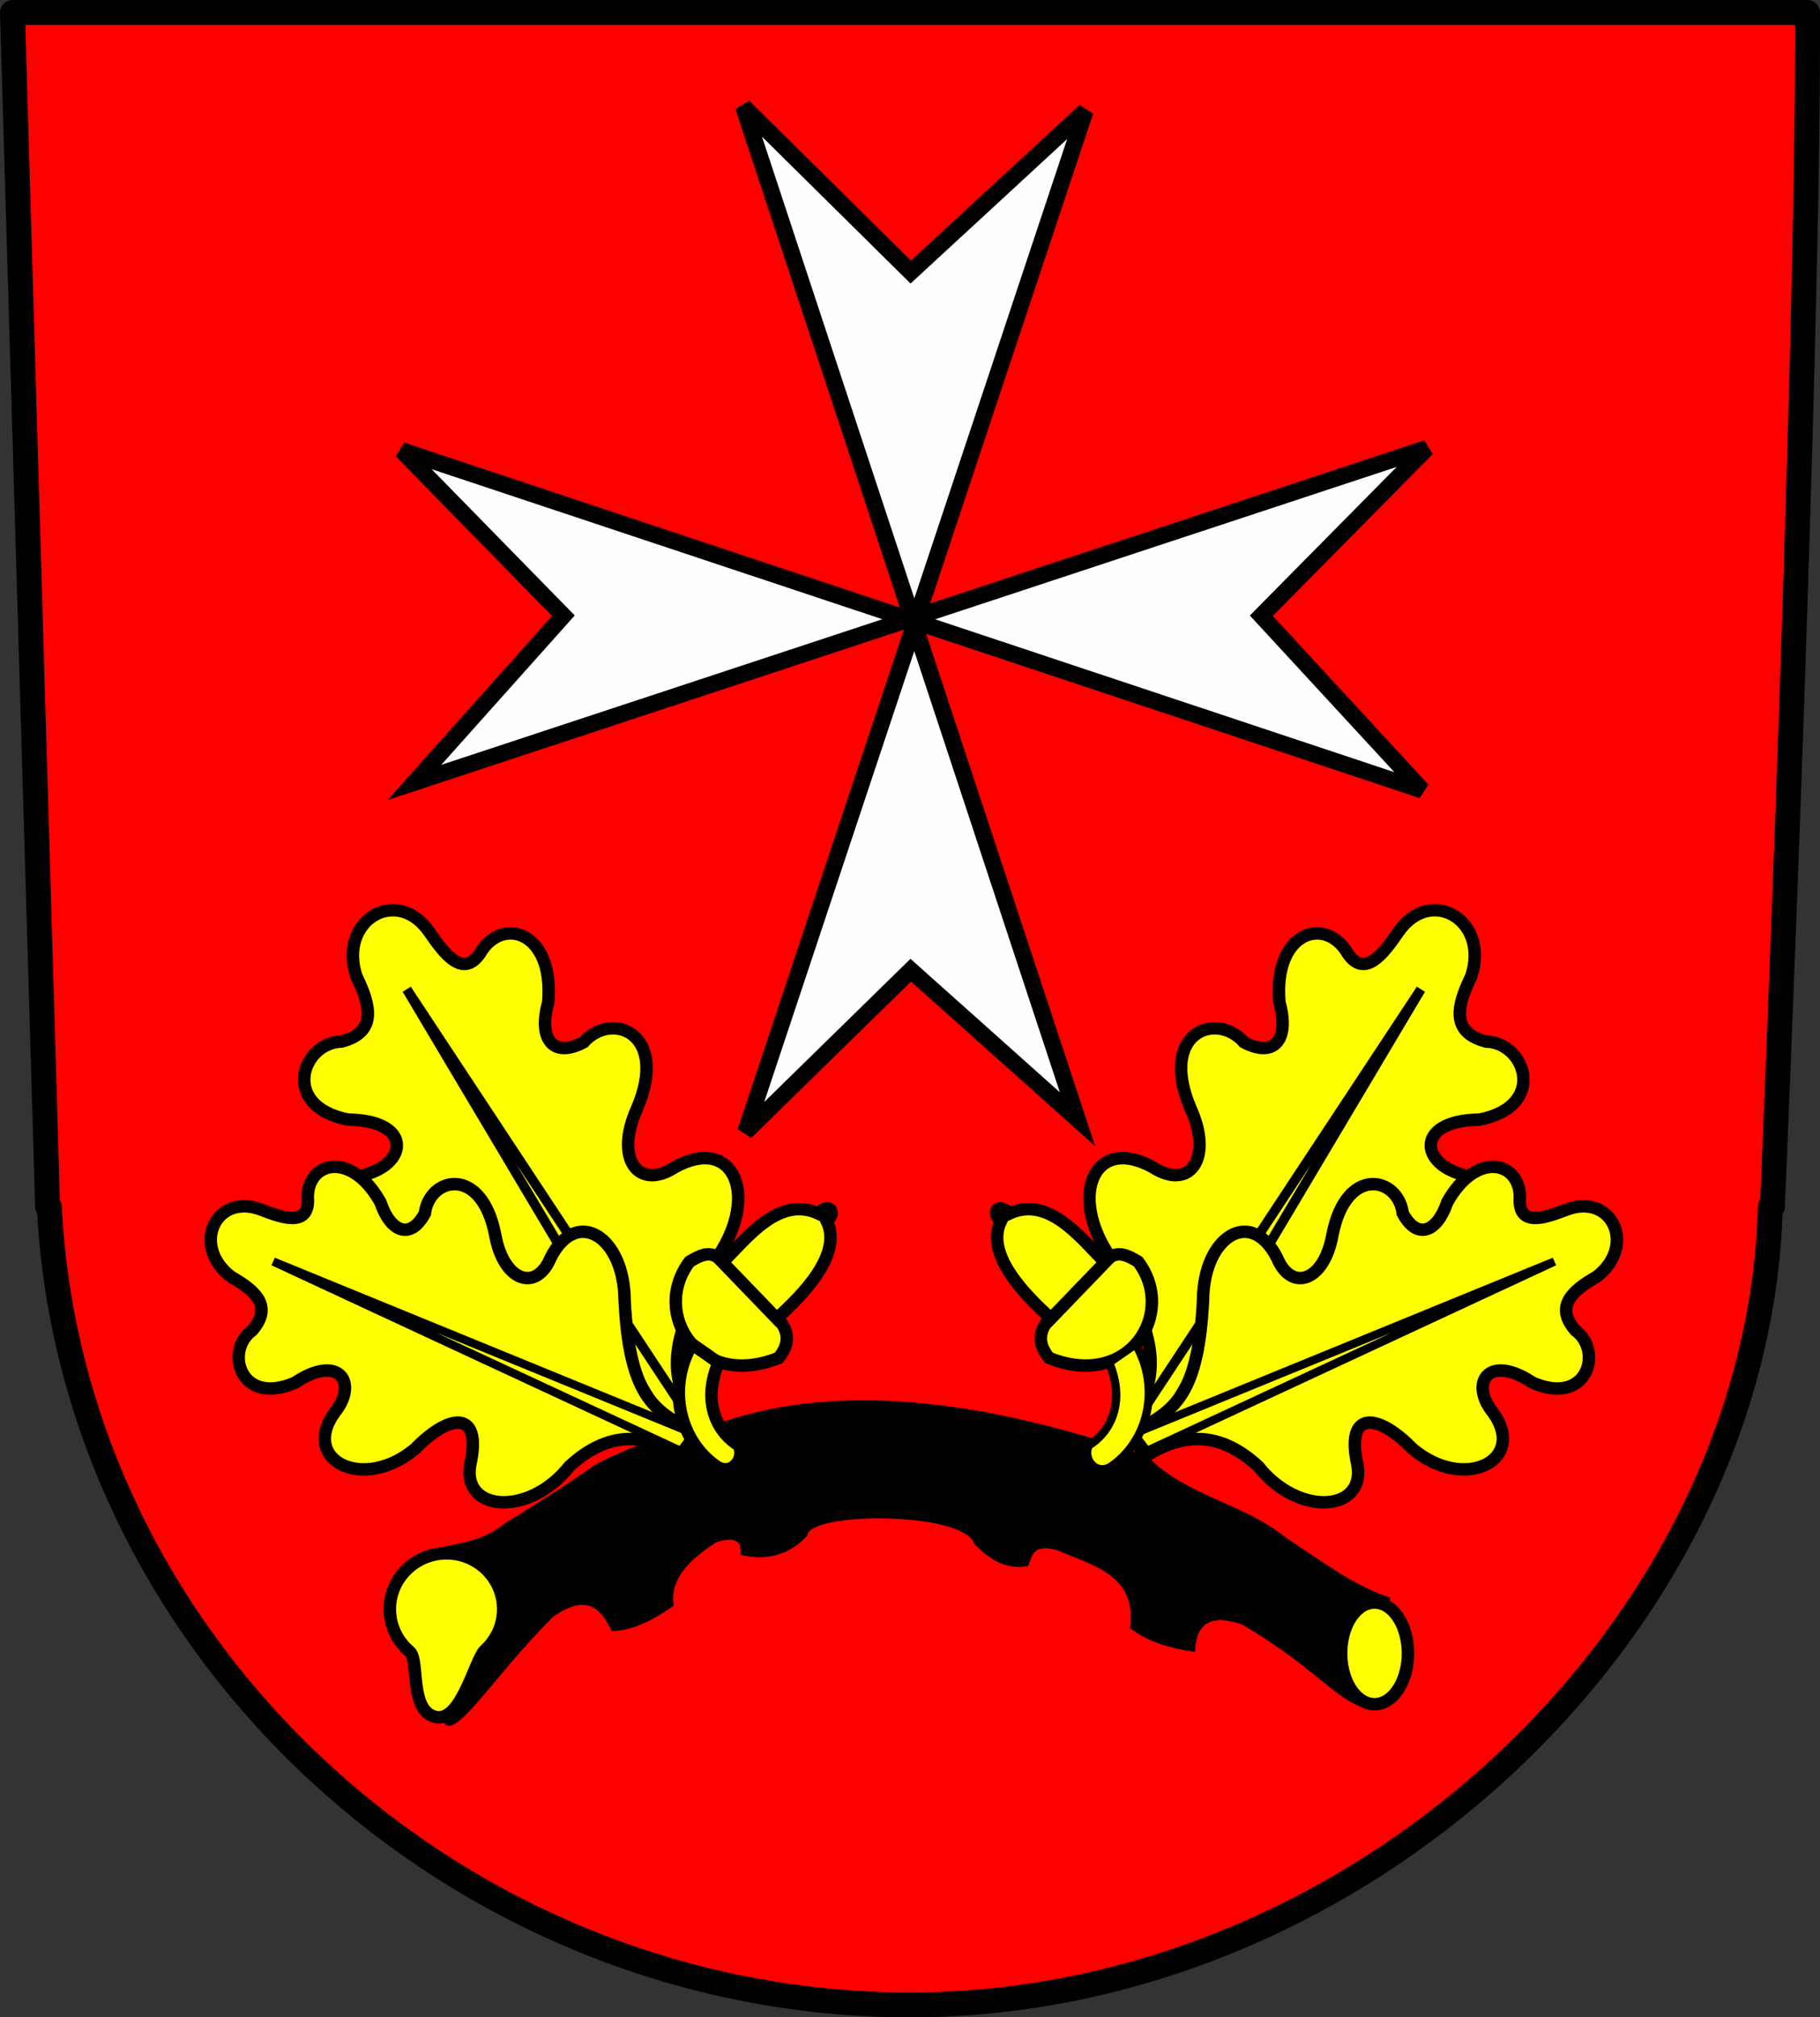<?xml version="1.0" encoding="UTF-8" standalone="no"?>
<!-- Created with Inkscape (http://www.inkscape.org/) -->
<svg
   xmlns:dc="http://purl.org/dc/elements/1.1/"
   xmlns:cc="http://web.resource.org/cc/"
   xmlns:rdf="http://www.w3.org/1999/02/22-rdf-syntax-ns#"
   xmlns:svg="http://www.w3.org/2000/svg"
   xmlns="http://www.w3.org/2000/svg"
   xmlns:sodipodi="http://sodipodi.sourceforge.net/DTD/sodipodi-0.dtd"
   xmlns:inkscape="http://www.inkscape.org/namespaces/inkscape"
   id="svg2"
   sodipodi:version="0.32"
   inkscape:version="0.44"
   width="776.863"
   height="860.911"
   version="1.0"
   sodipodi:docbase="E:\Inkscape - rysunki\Poczekalnia"
   sodipodi:docname="POL_Suchy_Las_COA.svg">
  <rect width="100%" height="100%" fill="#333333" stroke="none"/>
  <defs
     id="defs5" />
  <sodipodi:namedview
     inkscape:window-height="674"
     inkscape:window-width="888"
     inkscape:pageshadow="2"
     inkscape:pageopacity="0.0"
     guidetolerance="10.0"
     gridtolerance="10.0"
     objecttolerance="10.0"
     borderopacity="1.0"
     bordercolor="#666666"
     pagecolor="#ffffff"
     id="base"
     inkscape:zoom="0.53022073"
     inkscape:cx="474.35544"
     inkscape:cy="427.1559"
     inkscape:window-x="22"
     inkscape:window-y="29"
     inkscape:current-layer="svg2" />
  <g
     id="g2813">
    <g
       style="stroke:black;stroke-opacity:1;fill:red;fill-opacity:1"
       transform="translate(13.275,-1.966)"
       inkscape:label="Warstwa 1"
       id="layer1">
      <path
         style="fill:red;fill-opacity:1;fill-rule:nonzero;stroke:black;stroke-width:10.63;stroke-linecap:round;stroke-linejoin:round;stroke-miterlimit:4;stroke-dasharray:none;stroke-dashoffset:0;stroke-opacity:1"
         d="M -7.96,7.281 L 7.04,517 L 7.759,517 C 17.249,705.883 182.691,857.562 375.134,857.562 C 567.576,857.562 737.574,696.8 742.384,517 L 743.259,517 C 743.259,517 758.811,155.495 758.259,7.281 C 633.84,7.281 95.697,7.281 -7.96,7.281 z "
         id="path2972"
         sodipodi:nodetypes="cccscccc" />
    </g>
    <g
       transform="translate(813.831,0)"
       style="stroke:black;stroke-width:7.087;stroke-miterlimit:4;stroke-dasharray:none;stroke-opacity:1"
       id="g2881">
      <path
         style="fill:#fefefe;fill-opacity:1;fill-rule:evenodd;stroke:black;stroke-width:7.087;stroke-linecap:butt;stroke-linejoin:miter;stroke-miterlimit:4;stroke-dasharray:none;stroke-opacity:1"
         d="M -425.082,116.11 L -350.601,47.397 L -495.612,483.061 L -425.082,414.031 L -353.918,477.611 L -496.562,45.447 L -425.082,116.11 z "
         id="path2877"
         sodipodi:nodetypes="ccccccc" />
      <path
         sodipodi:nodetypes="ccccccc"
         id="path2879"
         d="M -275.438,262.754 L -206.724,337.234 L -642.389,192.224 L -573.358,262.754 L -636.939,333.917 L -204.774,191.274 L -275.438,262.754 z "
         style="fill:#fefefe;fill-opacity:1;fill-rule:evenodd;stroke:black;stroke-width:7.087;stroke-linecap:butt;stroke-linejoin:miter;stroke-miterlimit:4;stroke-dasharray:none;stroke-opacity:1" />
    </g>
    <g
       transform="translate(798.344,-6.783)"
       id="g2808">
      <path
         style="fill:black;fill-opacity:1;fill-rule:evenodd;stroke:none;stroke-width:5.315;stroke-linecap:butt;stroke-linejoin:miter;stroke-miterlimit:4;stroke-dasharray:none;stroke-opacity:1"
         d="M -609.102,666.921 C -600.284,665.019 -591.466,663.862 -582.648,656.747 C -570.769,649.39 -559.346,642.488 -543.986,631.65 C -526.622,622.697 -508.217,616.866 -489.045,613.336 C -428.094,592.787 -355.527,611.811 -308.621,628.259 C -291.765,645.419 -267.7,648.16 -249.61,662.851 C -234.687,672.74 -219.765,683.884 -204.843,688.626 L -215.695,735.428 C -227.484,733.038 -235.591,719.376 -267.923,700.157 C -282.775,694.923 -287.847,700.691 -288.272,711.688 C -300.342,710.164 -309.436,706.655 -316.082,701.514 C -312.763,679.21 -331.517,674.967 -347.283,668.278 C -357.665,665.488 -357.744,670.942 -359.492,675.061 C -368.17,676.851 -375.681,672.8 -382.554,665.565 C -387.068,651.758 -453.096,651.773 -453.774,662.173 C -461.461,670.313 -470.957,673.026 -482.262,670.313 C -481.461,663.263 -486.045,662.945 -492.436,664.886 C -507.001,673.93 -512.459,682.974 -510.75,692.018 C -524.044,701.231 -531.042,702.574 -537.203,702.87 C -541.756,693.846 -547.084,686.242 -562.3,696.766 C -588.809,723.33 -604.413,750.47 -609.102,741.533 L -609.102,666.921 z "
         id="path2805"
         sodipodi:nodetypes="cccccccccccccccccccccc" />
      <path
         sodipodi:type="arc"
         style="opacity:1;fill:yellow;fill-opacity:1;fill-rule:evenodd;stroke:black;stroke-width:5.315;stroke-linecap:round;stroke-linejoin:miter;stroke-miterlimit:4;stroke-dasharray:none;stroke-dashoffset:0;stroke-opacity:1"
         id="path1913"
         sodipodi:cx="-211.6255"
         sodipodi:cy="712.36639"
         sodipodi:rx="14.244024"
         sodipodi:ry="21.705179"
         d="M -197.381 712.366 A 14.244 21.705 0 1 1  -225.87,712.366 A 14.244 21.705 0 1 1  -197.381 712.366 z" />
      <path
         style="fill:yellow;fill-opacity:1;fill-rule:evenodd;stroke:black;stroke-width:5.315;stroke-linecap:round;stroke-linejoin:miter;stroke-miterlimit:4;stroke-dasharray:none;stroke-dashoffset:0;stroke-opacity:1"
         d="M -583.559,693.508 C -583.559,700.423 -586.551,706.653 -591.327,711.009 C -595.641,714.943 -601.41,742.225 -612.582,739.461 C -623.775,736.692 -619.241,715.19 -623.47,711.618 C -628.648,707.244 -631.931,700.752 -631.931,693.508 C -631.931,680.348 -621.096,669.668 -607.745,669.668 C -594.394,669.668 -583.559,680.348 -583.559,693.508 z "
         id="path1915"
         sodipodi:nodetypes="csssssc" />
    </g>
    <g
       transform="translate(814.383,0)"
       id="g2997">
      <g
         id="g2951">
        <g
           transform="translate(-4.472,0)"
           id="g2935">
          <g
             id="g2921"
             transform="matrix(0.958,0.654,-0.654,0.958,379.964,359.844)">
            <path
               style="fill:yellow;fill-opacity:1;fill-rule:evenodd;stroke:black;stroke-width:4.581;stroke-linecap:butt;stroke-linejoin:miter;stroke-miterlimit:4;stroke-dasharray:none;stroke-opacity:1"
               d="M -518.525,621.655 C -534.257,611.451 -550.297,610.467 -566.88,625.774 C -584.123,647.534 -612.916,645.134 -609.164,624.921 C -604.138,602.172 -617.428,602.593 -632.845,618.389 C -654.949,636.826 -681.657,623.181 -667.141,602.874 C -656.858,590.307 -665.021,577.392 -684.006,590.092 C -707.526,600.229 -714.133,576.361 -702.254,567.761 C -693.396,557.563 -700.71,550.881 -711.236,544.897 C -728.568,531.702 -717.874,508.646 -698.171,516.317 C -689.424,519.694 -677.502,523.971 -678.537,510.778 C -678.424,495.744 -659.976,490.867 -647.543,513.051 C -643.239,525.899 -634.657,529.284 -628.549,517.772 C -626.618,502.286 -604.402,497.099 -598.549,526.932 C -594.981,547.018 -580.964,551.462 -574.868,536.731 C -563.726,514.838 -543.549,527.805 -543.306,554.696 C -541.165,598.649 -529.252,602.281 -512.809,611.856 L -518.525,621.655 z "
               id="path2923"
               sodipodi:nodetypes="ccccccccccccccccc" />
            <g
               id="g2925">
              <g
                 style="fill:yellow;fill-opacity:1"
                 id="g2927" />
              <path
                 sodipodi:nodetypes="cccc"
                 id="path2933"
                 d="M -519.341,619.205 L -693.272,538.364 L -513.731,611.82 L -519.341,619.205 z "
                 style="fill:none;fill-opacity:0.75;fill-rule:evenodd;stroke:black;stroke-width:3.543;stroke-linecap:butt;stroke-linejoin:miter;stroke-miterlimit:4;stroke-dasharray:none;stroke-opacity:1" />
            </g>
          </g>
          <g
             id="g2913">
            <path
               sodipodi:nodetypes="ccccccccccccccccc"
               id="path2895"
               d="M -518.525,621.655 C -534.257,611.451 -550.297,610.467 -566.88,625.774 C -584.123,647.534 -612.916,645.134 -609.164,624.921 C -604.138,602.172 -617.428,602.593 -632.845,618.389 C -654.949,636.826 -681.657,623.181 -667.141,602.874 C -656.858,590.307 -665.021,577.392 -684.006,590.092 C -707.526,600.229 -714.133,576.361 -702.254,567.761 C -693.396,557.563 -700.71,550.881 -711.236,544.897 C -728.568,531.702 -717.874,508.646 -698.171,516.317 C -689.424,519.694 -677.502,523.971 -678.537,510.778 C -678.424,495.744 -659.976,490.867 -647.543,513.051 C -643.239,525.899 -634.657,529.284 -628.549,517.772 C -626.618,502.286 -604.402,497.099 -598.549,526.932 C -594.981,547.018 -580.964,551.462 -574.868,536.731 C -563.726,514.838 -543.549,527.805 -543.306,554.696 C -541.165,598.649 -529.252,602.281 -512.809,611.856 L -518.525,621.655 z "
               style="fill:yellow;fill-opacity:1;fill-rule:evenodd;stroke:black;stroke-width:5.315;stroke-linecap:butt;stroke-linejoin:miter;stroke-miterlimit:4;stroke-dasharray:none;stroke-opacity:1" />
            <g
               id="g2897">
              <g
                 id="g2889"
                 style="fill:yellow;fill-opacity:1">
                <path
                   sodipodi:nodetypes="ccccc"
                   id="path2885"
                   d="M -476.797,563.979 C -472.815,569.147 -473.287,574.316 -477.573,579.485 C -511.681,593.296 -532.259,560.377 -515.561,538.395 C -510.91,535.669 -506.258,533.039 -501.606,538.395 L -476.797,563.979 z "
                   style="fill:yellow;fill-opacity:1;fill-rule:evenodd;stroke:black;stroke-width:5.315;stroke-linecap:butt;stroke-linejoin:miter;stroke-miterlimit:4;stroke-dasharray:none;stroke-opacity:1" />
                <path
                   sodipodi:nodetypes="ccccc"
                   id="path2887"
                   d="M -501.476,538.719 L -478.38,562.681 C -467.639,552.932 -450.014,535.423 -457.016,521.108 C -452.347,517.113 -456.431,512.92 -460.481,517.932 C -477.259,510.087 -490.886,528.045 -501.476,538.719 z "
                   style="fill:yellow;fill-opacity:1;fill-rule:evenodd;stroke:black;stroke-width:5.315;stroke-linecap:butt;stroke-linejoin:miter;stroke-miterlimit:4;stroke-dasharray:none;stroke-opacity:1" />
              </g>
              <path
                 style="fill:none;fill-opacity:0.75;fill-rule:evenodd;stroke:black;stroke-width:3.543;stroke-linecap:butt;stroke-linejoin:miter;stroke-miterlimit:4;stroke-dasharray:none;stroke-opacity:1"
                 d="M -519.341,619.205 L -693.272,538.364 L -513.731,611.82 L -519.341,619.205 z "
                 id="path2893"
                 sodipodi:nodetypes="cccc" />
            </g>
          </g>
        </g>
        <path
           sodipodi:nodetypes="ccccc"
           id="path2949"
           d="M -519.008,573.613 L -507.722,581.505 C -515.159,599.626 -507.317,611.786 -498.988,616.848 C -496.236,622.803 -502.222,629.949 -508.572,625.792 C -524.006,615.225 -529.984,592.697 -519.008,573.613 z "
           style="fill:yellow;fill-opacity:1;fill-rule:evenodd;stroke:black;stroke-width:5.315;stroke-linecap:butt;stroke-linejoin:miter;stroke-miterlimit:4;stroke-dasharray:none;stroke-opacity:1" />
      </g>
      <g
         id="g2967"
         transform="matrix(-1,0,0,1,-848.643,0)">
        <g
           id="g2969"
           transform="translate(-4.472,0)">
          <g
             transform="matrix(0.958,0.654,-0.654,0.958,379.964,359.844)"
             id="g2971">
            <path
               sodipodi:nodetypes="ccccccccccccccccc"
               id="path2973"
               d="M -518.525,621.655 C -534.257,611.451 -550.297,610.467 -566.88,625.774 C -584.123,647.534 -612.916,645.134 -609.164,624.921 C -604.138,602.172 -617.428,602.593 -632.845,618.389 C -654.949,636.826 -681.657,623.181 -667.141,602.874 C -656.858,590.307 -665.021,577.392 -684.006,590.092 C -707.526,600.229 -714.133,576.361 -702.254,567.761 C -693.396,557.563 -700.71,550.881 -711.236,544.897 C -728.568,531.702 -717.874,508.646 -698.171,516.317 C -689.424,519.694 -677.502,523.971 -678.537,510.778 C -678.424,495.744 -659.976,490.867 -647.543,513.051 C -643.239,525.899 -634.657,529.284 -628.549,517.772 C -626.618,502.286 -604.402,497.099 -598.549,526.932 C -594.981,547.018 -580.964,551.462 -574.868,536.731 C -563.726,514.838 -543.549,527.805 -543.306,554.696 C -541.165,598.649 -529.252,602.281 -512.809,611.856 L -518.525,621.655 z "
               style="fill:yellow;fill-opacity:1;fill-rule:evenodd;stroke:black;stroke-width:4.581;stroke-linecap:butt;stroke-linejoin:miter;stroke-miterlimit:4;stroke-dasharray:none;stroke-opacity:1" />
            <g
               id="g2975">
              <g
                 id="g2977"
                 style="fill:yellow;fill-opacity:1" />
              <path
                 style="fill:none;fill-opacity:0.75;fill-rule:evenodd;stroke:black;stroke-width:3.543;stroke-linecap:butt;stroke-linejoin:miter;stroke-miterlimit:4;stroke-dasharray:none;stroke-opacity:1"
                 d="M -519.341,619.205 L -693.272,538.364 L -513.731,611.82 L -519.341,619.205 z "
                 id="path2979"
                 sodipodi:nodetypes="cccc" />
            </g>
          </g>
          <g
             id="g2981">
            <path
               style="fill:yellow;fill-opacity:1;fill-rule:evenodd;stroke:black;stroke-width:5.315;stroke-linecap:butt;stroke-linejoin:miter;stroke-miterlimit:4;stroke-dasharray:none;stroke-opacity:1"
               d="M -518.525,621.655 C -534.257,611.451 -550.297,610.467 -566.88,625.774 C -584.123,647.534 -612.916,645.134 -609.164,624.921 C -604.138,602.172 -617.428,602.593 -632.845,618.389 C -654.949,636.826 -681.657,623.181 -667.141,602.874 C -656.858,590.307 -665.021,577.392 -684.006,590.092 C -707.526,600.229 -714.133,576.361 -702.254,567.761 C -693.396,557.563 -700.71,550.881 -711.236,544.897 C -728.568,531.702 -717.874,508.646 -698.171,516.317 C -689.424,519.694 -677.502,523.971 -678.537,510.778 C -678.424,495.744 -659.976,490.867 -647.543,513.051 C -643.239,525.899 -634.657,529.284 -628.549,517.772 C -626.618,502.286 -604.402,497.099 -598.549,526.932 C -594.981,547.018 -580.964,551.462 -574.868,536.731 C -563.726,514.838 -543.549,527.805 -543.306,554.696 C -541.165,598.649 -529.252,602.281 -512.809,611.856 L -518.525,621.655 z "
               id="path2983"
               sodipodi:nodetypes="ccccccccccccccccc" />
            <g
               id="g2985">
              <g
                 style="fill:yellow;fill-opacity:1"
                 id="g2987">
                <path
                   style="fill:yellow;fill-opacity:1;fill-rule:evenodd;stroke:black;stroke-width:5.315;stroke-linecap:butt;stroke-linejoin:miter;stroke-miterlimit:4;stroke-dasharray:none;stroke-opacity:1"
                   d="M -476.797,563.979 C -472.815,569.147 -473.287,574.316 -477.573,579.485 C -511.681,593.296 -532.259,560.377 -515.561,538.395 C -510.91,535.669 -506.258,533.039 -501.606,538.395 L -476.797,563.979 z "
                   id="path2989"
                   sodipodi:nodetypes="ccccc" />
                <path
                   style="fill:yellow;fill-opacity:1;fill-rule:evenodd;stroke:black;stroke-width:5.315;stroke-linecap:butt;stroke-linejoin:miter;stroke-miterlimit:4;stroke-dasharray:none;stroke-opacity:1"
                   d="M -501.476,538.719 L -478.38,562.681 C -467.639,552.932 -450.014,535.423 -457.016,521.108 C -452.347,517.113 -456.431,512.92 -460.481,517.932 C -477.259,510.087 -490.886,528.045 -501.476,538.719 z "
                   id="path2991"
                   sodipodi:nodetypes="ccccc" />
              </g>
              <path
                 sodipodi:nodetypes="cccc"
                 id="path2993"
                 d="M -519.341,619.205 L -693.272,538.364 L -513.731,611.82 L -519.341,619.205 z "
                 style="fill:none;fill-opacity:0.75;fill-rule:evenodd;stroke:black;stroke-width:3.543;stroke-linecap:butt;stroke-linejoin:miter;stroke-miterlimit:4;stroke-dasharray:none;stroke-opacity:1" />
            </g>
          </g>
        </g>
        <path
           style="fill:yellow;fill-opacity:1;fill-rule:evenodd;stroke:black;stroke-width:3.543;stroke-linecap:butt;stroke-linejoin:miter;stroke-miterlimit:4;stroke-dasharray:none;stroke-opacity:1"
           d="M -519.008,573.613 L -507.722,581.505 C -515.159,599.626 -507.317,611.786 -498.988,616.848 C -496.236,622.803 -502.222,629.949 -508.572,625.792 C -524.006,615.225 -529.984,592.697 -519.008,573.613 z "
           id="path2995"
           sodipodi:nodetypes="ccccc" />
      </g>
    </g>
  </g>
</svg>
